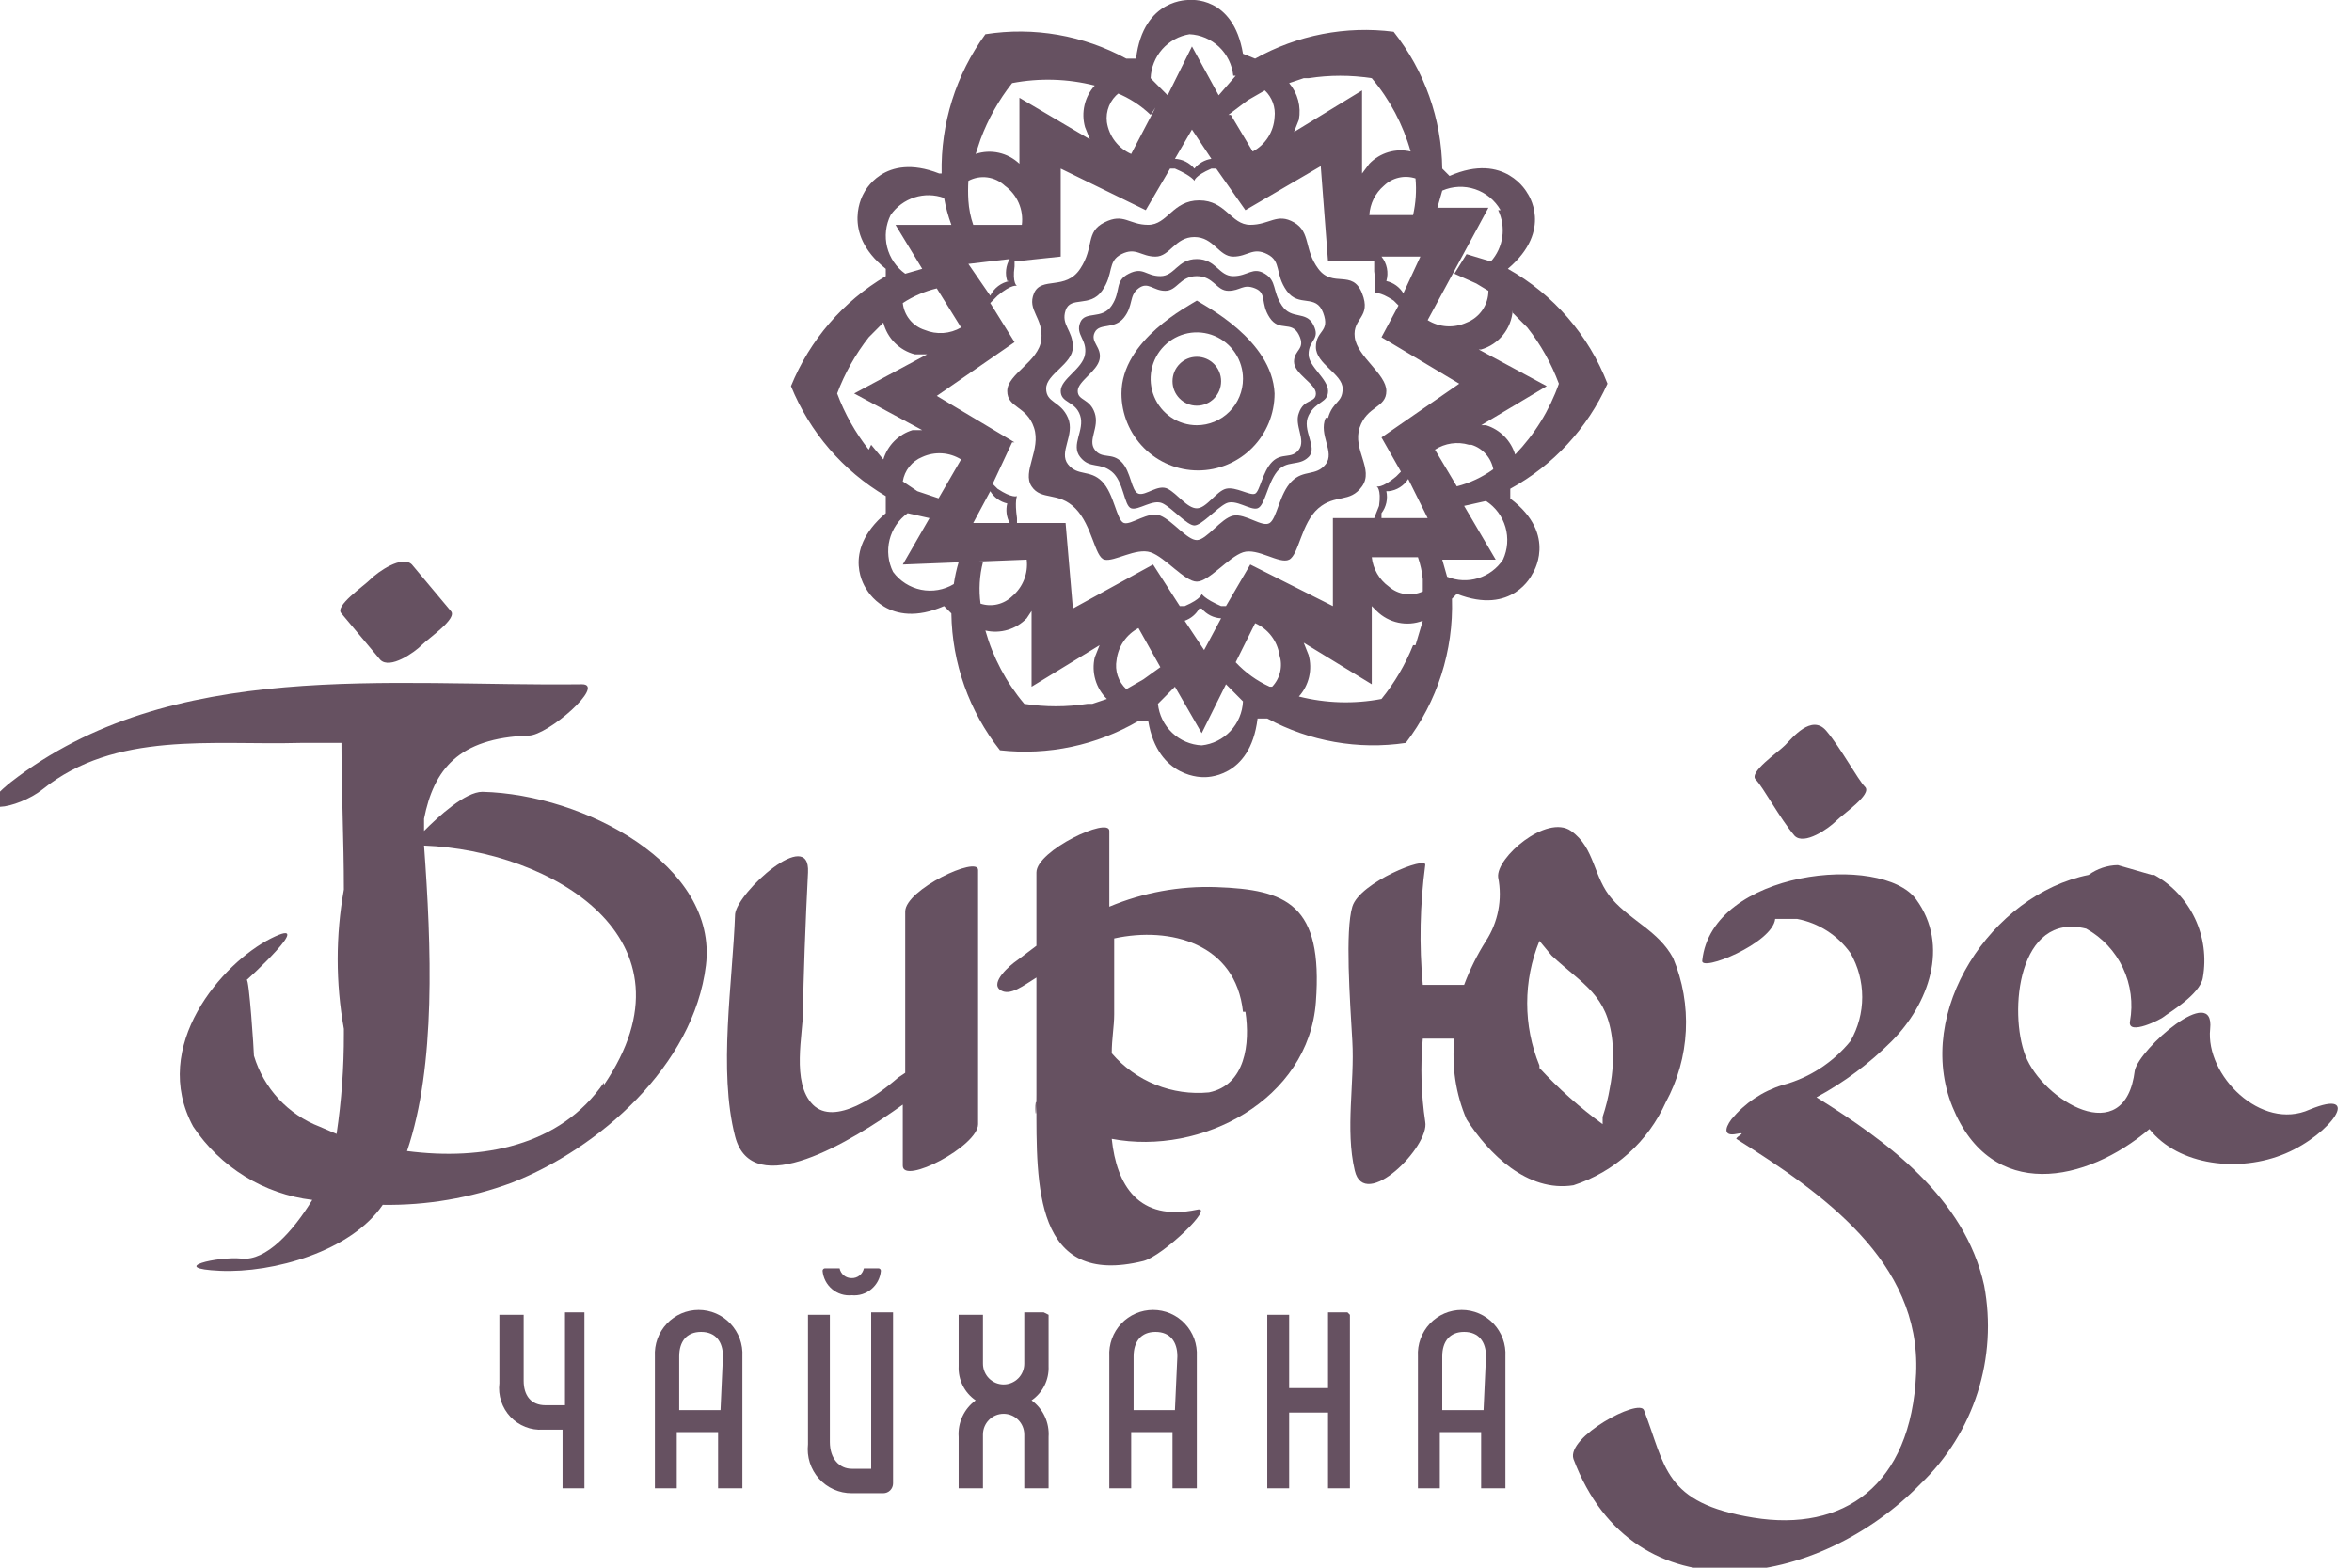 <svg width="120" height="80" viewBox="0 0 120 80" fill="none" xmlns="http://www.w3.org/2000/svg">
<g clip-path="url(#clip0_226_423)">
<path d="M29.818 66.97H28.826V71.709H27.834C27.09 71.709 26.718 71.21 26.718 70.462V67.095H25.479V70.587C25.441 70.896 25.473 71.21 25.57 71.506C25.667 71.802 25.828 72.073 26.041 72.299C26.254 72.525 26.514 72.701 26.803 72.815C27.091 72.929 27.401 72.977 27.71 72.956H28.702V75.949H29.818V67.095V66.97Z" fill="#665161"/>
<path d="M35.645 66.845C35.341 66.845 35.041 66.907 34.761 67.027C34.482 67.148 34.23 67.324 34.022 67.546C33.813 67.768 33.651 68.031 33.546 68.317C33.442 68.604 33.397 68.91 33.413 69.215V75.949H34.529V73.081H36.637V75.949H37.877V69.215C37.894 68.91 37.848 68.604 37.744 68.317C37.639 68.031 37.477 67.768 37.269 67.546C37.06 67.324 36.808 67.148 36.529 67.027C36.249 66.907 35.949 66.845 35.645 66.845ZM36.761 71.959H34.653V69.215C34.653 68.467 35.025 67.968 35.769 67.968C36.513 67.968 36.885 68.467 36.885 69.215L36.761 71.959Z" fill="#665161"/>
<path d="M45.564 66.97H44.448V74.952H43.456C42.836 74.952 42.34 74.453 42.34 73.58V67.095H41.224V73.704C41.189 74.02 41.221 74.338 41.317 74.64C41.414 74.942 41.572 75.22 41.783 75.456C41.994 75.691 42.252 75.879 42.541 76.007C42.829 76.135 43.141 76.201 43.456 76.199H45.068C45.199 76.199 45.325 76.146 45.418 76.053C45.511 75.959 45.564 75.832 45.564 75.7V67.095V66.97Z" fill="#665161"/>
<path d="M43.456 66.097C43.635 66.114 43.816 66.096 43.988 66.042C44.16 65.989 44.32 65.901 44.458 65.785C44.596 65.669 44.711 65.527 44.794 65.367C44.877 65.206 44.928 65.031 44.944 64.85C44.944 64.817 44.931 64.785 44.907 64.762C44.884 64.739 44.853 64.725 44.82 64.725H44.076C44.047 64.868 43.969 64.996 43.856 65.088C43.742 65.179 43.601 65.227 43.456 65.224C43.311 65.227 43.17 65.179 43.056 65.088C42.943 64.996 42.865 64.868 42.836 64.725H42.092C42.059 64.725 42.028 64.739 42.005 64.762C41.981 64.785 41.968 64.817 41.968 64.85C41.984 65.031 42.035 65.206 42.118 65.367C42.201 65.527 42.316 65.669 42.454 65.785C42.592 65.901 42.752 65.989 42.924 66.042C43.096 66.096 43.277 66.114 43.456 66.097Z" fill="#665161"/>
<path d="M53.251 66.97H52.259V69.589C52.259 69.87 52.148 70.14 51.95 70.339C51.752 70.537 51.484 70.649 51.205 70.649C50.925 70.649 50.657 70.537 50.46 70.339C50.262 70.14 50.151 69.87 50.151 69.589V67.095H48.911V69.714C48.895 70.055 48.966 70.395 49.118 70.701C49.27 71.007 49.498 71.268 49.779 71.46C49.488 71.671 49.255 71.954 49.103 72.282C48.952 72.609 48.885 72.97 48.911 73.33V75.949H50.151V73.206C50.151 72.924 50.262 72.655 50.46 72.456C50.657 72.257 50.925 72.146 51.205 72.146C51.484 72.146 51.752 72.257 51.95 72.456C52.148 72.655 52.259 72.924 52.259 73.206V75.949H53.499V73.33C53.524 72.97 53.458 72.609 53.306 72.282C53.154 71.954 52.922 71.671 52.631 71.46C52.912 71.268 53.139 71.007 53.291 70.701C53.443 70.395 53.515 70.055 53.499 69.714V67.095L53.251 66.97Z" fill="#665161"/>
<path d="M58.83 66.845C58.526 66.845 58.225 66.907 57.946 67.027C57.667 67.148 57.415 67.324 57.206 67.546C56.997 67.768 56.836 68.031 56.731 68.317C56.627 68.604 56.581 68.91 56.598 69.215V75.949H57.714V73.081H59.822V75.949H61.062V69.215C61.078 68.91 61.033 68.604 60.929 68.317C60.824 68.031 60.662 67.768 60.453 67.546C60.245 67.324 59.993 67.148 59.714 67.027C59.434 66.907 59.134 66.845 58.83 66.845ZM59.946 71.959H57.838V69.215C57.838 68.467 58.21 67.968 58.954 67.968C59.698 67.968 60.07 68.467 60.07 69.215L59.946 71.959Z" fill="#665161"/>
<path d="M68.749 66.97H67.757V70.836H65.773V67.095H64.657V75.949H65.773V72.083H67.757V75.949H68.873V67.095L68.749 66.97Z" fill="#665161"/>
<path d="M74.576 66.845C74.272 66.845 73.971 66.907 73.692 67.027C73.413 67.148 73.161 67.324 72.952 67.546C72.743 67.768 72.582 68.031 72.477 68.317C72.372 68.604 72.327 68.91 72.344 69.215V75.949H73.46V73.081H75.568V75.949H76.807V69.215C76.824 68.91 76.779 68.604 76.674 68.317C76.57 68.031 76.408 67.768 76.199 67.546C75.99 67.324 75.739 67.148 75.459 67.027C75.18 66.907 74.879 66.845 74.576 66.845ZM75.692 71.959H73.584V69.215C73.584 68.467 73.956 67.968 74.7 67.968C75.444 67.968 75.816 68.467 75.816 69.215L75.692 71.959Z" fill="#665161"/>
<path d="M49.903 57.367C49.903 53.002 49.903 48.762 49.903 44.397C49.903 43.649 46.184 45.395 46.184 46.517C46.184 47.64 46.184 52.005 46.184 54.748L45.812 54.998C44.82 55.871 42.588 57.492 41.472 56.37C40.356 55.247 40.976 52.753 40.976 51.506C40.976 50.259 41.1 46.892 41.224 44.522C41.348 42.153 37.629 45.52 37.505 46.642C37.381 50.134 36.637 54.624 37.505 57.991C38.373 61.358 43.456 58.24 46.06 56.37C46.06 57.367 46.06 58.49 46.06 59.487C46.06 60.485 49.903 58.49 49.903 57.367Z" fill="#665161"/>
<path d="M56.722 58.116C61.309 58.989 66.765 56.12 67.137 51.132C67.509 46.143 65.649 45.395 62.053 45.27C60.185 45.205 58.324 45.545 56.598 46.268V42.402C56.598 41.654 52.879 43.4 52.879 44.522C52.879 45.644 52.879 47.016 52.879 48.263L51.887 49.012C51.515 49.261 50.523 50.134 51.019 50.508C51.515 50.882 52.259 50.259 52.879 49.885C52.879 51.88 52.879 53.875 52.879 55.871C52.879 57.866 52.755 56.12 52.879 56.245C52.879 60.485 52.755 65.723 58.334 64.351C59.326 64.102 62.053 61.483 61.062 61.732C58.086 62.356 56.97 60.485 56.722 58.116ZM63.541 51.631C63.789 53.252 63.541 55.372 61.681 55.746C60.757 55.835 59.824 55.701 58.961 55.354C58.098 55.007 57.331 54.457 56.722 53.751C56.722 53.002 56.846 52.379 56.846 51.755V47.889C59.698 47.266 63.045 48.139 63.417 51.631H63.541Z" fill="#665161"/>
<path d="M84.99 56.245C85.598 55.126 85.948 53.883 86.012 52.609C86.076 51.335 85.854 50.062 85.362 48.887C84.618 47.515 83.254 47.016 82.263 45.894C81.271 44.771 81.395 43.275 80.155 42.402C78.915 41.529 76.311 43.774 76.436 44.771C76.659 45.892 76.436 47.056 75.816 48.014C75.367 48.721 74.993 49.474 74.7 50.259H72.592C72.405 48.224 72.446 46.174 72.716 44.148C72.84 43.649 69.368 45.021 68.996 46.268C68.624 47.515 68.873 51.007 68.996 53.127C69.121 55.247 68.624 57.617 69.121 59.737C69.616 61.857 72.964 58.49 72.716 57.242C72.507 55.839 72.466 54.416 72.592 53.002H74.204C74.056 54.405 74.27 55.822 74.824 57.118C75.939 58.864 77.923 60.859 80.279 60.485C81.315 60.148 82.269 59.596 83.08 58.866C83.891 58.136 84.542 57.243 84.99 56.245ZM78.543 54.374C77.71 52.337 77.71 50.051 78.543 48.014L79.163 48.762C80.775 50.259 82.015 50.758 82.263 53.127C82.334 53.919 82.292 54.717 82.139 55.497C82.055 56.005 81.93 56.505 81.767 56.993V57.367C80.602 56.518 79.523 55.558 78.543 54.499V54.374Z" fill="#665161"/>
<path d="M92.677 55.996C94.09 55.233 95.385 54.266 96.521 53.127C98.381 51.257 99.496 48.264 97.761 45.894C96.025 43.524 87.346 44.397 86.85 49.012C86.726 49.635 90.446 48.139 90.57 46.892H91.686C92.784 47.099 93.761 47.724 94.413 48.638C94.805 49.32 95.011 50.094 95.011 50.882C95.011 51.67 94.805 52.445 94.413 53.127C93.52 54.224 92.305 55.01 90.942 55.372C89.923 55.686 89.018 56.293 88.338 57.118C87.966 57.617 87.966 57.991 88.586 57.866C89.206 57.742 88.586 57.991 88.586 58.116C92.925 60.859 98.009 64.351 97.761 70.088C97.513 75.825 94.041 78.194 89.454 77.446C84.866 76.698 84.99 74.827 83.875 71.959C83.627 71.335 79.907 73.331 80.279 74.453C83.379 82.684 92.801 81.063 98.009 75.7C99.342 74.421 100.335 72.826 100.898 71.062C101.461 69.297 101.576 67.419 101.232 65.598C100.24 61.109 96.273 58.24 92.677 55.996Z" fill="#665161"/>
<path d="M91.561 42.651C92.057 43.15 93.297 42.277 93.669 41.903C94.041 41.529 95.529 40.531 95.157 40.157C94.785 39.783 93.917 38.162 93.173 37.289C92.429 36.416 91.438 37.663 91.066 38.037C90.694 38.411 89.206 39.409 89.578 39.783C89.95 40.157 90.818 41.779 91.561 42.651Z" fill="#665161"/>
<path d="M24.611 40.407C23.743 40.407 22.379 41.654 21.635 42.402V41.779C22.131 39.284 23.371 37.663 26.966 37.538C27.958 37.538 30.934 34.919 29.694 34.919C19.899 35.044 8.741 33.547 0.558 39.908C-1.798 41.779 0.93 41.28 2.17 40.282C5.889 37.289 10.848 38.037 15.312 37.912H17.42C17.42 40.407 17.544 42.901 17.544 45.395C17.123 47.746 17.123 50.153 17.544 52.504C17.544 52.628 17.544 52.628 17.544 52.753C17.549 54.465 17.424 56.174 17.172 57.866L16.304 57.492C15.508 57.186 14.793 56.701 14.213 56.074C13.633 55.447 13.203 54.695 12.956 53.876C12.956 53.626 12.708 49.885 12.584 50.009C12.46 50.134 16.304 46.642 13.824 47.889C11.344 49.136 7.625 53.377 9.857 57.492C10.543 58.518 11.44 59.383 12.489 60.029C13.537 60.675 14.711 61.086 15.932 61.233C14.94 62.855 13.576 64.351 12.336 64.227C11.097 64.102 8.493 64.725 11.22 64.85C13.948 64.975 17.916 63.852 19.527 61.483C21.768 61.518 23.995 61.138 26.098 60.361C30.562 58.615 35.397 54.374 36.017 49.261C36.637 44.148 29.818 40.531 24.611 40.407ZM30.81 55.247C28.578 58.49 24.611 59.238 20.767 58.739C22.255 54.374 22.007 48.264 21.635 43.15C28.082 43.4 35.893 47.889 30.81 55.372V55.247Z" fill="#665161"/>
<path d="M19.403 33.672C19.899 34.171 21.139 33.298 21.511 32.924C21.883 32.55 23.371 31.552 22.999 31.178L21.015 28.808C20.519 28.31 19.279 29.183 18.907 29.557C18.535 29.931 17.048 30.928 17.419 31.303L19.403 33.672Z" fill="#665161"/>
<path d="M117.846 56.619C115.366 57.741 112.515 54.873 112.763 52.504C113.01 50.134 109.167 53.501 108.919 54.624C108.423 58.739 104.208 56.12 103.34 53.875C102.472 51.63 102.968 46.517 106.439 47.39C107.258 47.845 107.914 48.548 108.315 49.398C108.715 50.248 108.84 51.204 108.671 52.129C108.547 52.878 110.283 52.005 110.407 51.88C110.531 51.755 112.267 50.758 112.391 49.885C112.572 48.86 112.43 47.805 111.986 46.866C111.541 45.927 110.816 45.151 109.911 44.647H109.787L108.051 44.148C107.516 44.156 106.997 44.331 106.563 44.647C101.604 45.644 97.637 51.63 99.62 56.494C101.604 61.358 106.439 60.36 109.663 57.617C111.151 59.487 114.25 59.861 116.606 58.864C118.962 57.866 120.573 55.497 117.846 56.619Z" fill="#665161"/>
<path d="M82.015 19.58C81.05 17.09 79.253 15.017 76.931 13.718C79.287 11.723 77.923 9.852 77.923 9.852C77.923 9.852 76.807 7.732 73.956 8.979L73.584 8.605C73.549 6.065 72.677 3.609 71.104 1.621C68.663 1.308 66.187 1.789 64.037 2.993L63.417 2.744C62.921 -0.249 60.69 8.53795e-05 60.69 8.53795e-05C60.69 8.53795e-05 58.334 -0.125 57.962 2.993H57.466C55.27 1.797 52.743 1.359 50.275 1.746C48.774 3.804 47.989 6.303 48.043 8.855H47.919C45.068 7.732 44.076 9.852 44.076 9.852C44.076 9.852 42.836 11.848 45.192 13.718V14.092C43.012 15.38 41.313 17.351 40.356 19.704C41.313 22.058 43.012 24.029 45.192 25.317V26.189C42.836 28.185 44.2 30.056 44.2 30.056C44.2 30.056 45.316 32.176 48.167 30.929L48.539 31.303C48.575 33.843 49.447 36.299 51.019 38.287C53.473 38.562 55.95 38.037 58.086 36.79H58.582C59.078 39.783 61.434 39.658 61.434 39.658C61.434 39.658 63.789 39.783 64.161 36.665H64.657C66.818 37.835 69.296 38.272 71.724 37.912C73.332 35.808 74.164 33.207 74.08 30.554L74.328 30.305C77.179 31.427 78.171 29.307 78.171 29.307C78.171 29.307 79.535 27.312 77.055 25.441V24.942C79.246 23.748 80.988 21.864 82.015 19.58ZM72.096 32.924C71.699 33.915 71.156 34.84 70.484 35.668C69.087 35.934 67.648 35.892 66.269 35.543C66.524 35.261 66.703 34.918 66.79 34.547C66.876 34.176 66.868 33.789 66.765 33.423L66.517 32.799L69.988 34.919V30.929L70.236 31.178C70.54 31.479 70.924 31.686 71.342 31.774C71.759 31.863 72.193 31.829 72.592 31.677L72.22 32.924H72.096ZM55.482 35.917C54.414 36.083 53.327 36.083 52.259 35.917C51.339 34.827 50.662 33.551 50.275 32.176C50.65 32.263 51.041 32.252 51.41 32.143C51.78 32.034 52.115 31.83 52.383 31.552L52.631 31.178V35.044L56.102 32.924L55.854 33.547C55.767 33.925 55.778 34.318 55.887 34.69C55.996 35.061 56.198 35.398 56.474 35.668L55.73 35.917H55.482ZM44.324 22.947C43.641 22.081 43.097 21.113 42.712 20.079C43.101 19.046 43.645 18.078 44.324 17.21L45.068 16.462C45.167 16.853 45.369 17.21 45.652 17.495C45.936 17.78 46.291 17.984 46.68 18.083H47.3L43.58 20.079L47.051 21.949H46.556C46.204 22.056 45.885 22.249 45.625 22.51C45.366 22.771 45.174 23.093 45.068 23.446L44.448 22.698L44.324 22.947ZM50.027 7.109C50.413 6.074 50.956 5.106 51.639 4.24C53.036 3.973 54.475 4.016 55.854 4.365C55.6 4.647 55.42 4.99 55.334 5.36C55.247 5.731 55.255 6.118 55.358 6.485L55.606 7.109L52.011 4.989V8.356C51.718 8.078 51.356 7.885 50.963 7.797C50.571 7.709 50.161 7.73 49.779 7.857L50.027 7.109ZM66.765 3.991C67.833 3.825 68.92 3.825 69.988 3.991C70.909 5.081 71.585 6.357 71.972 7.732C71.597 7.644 71.206 7.656 70.837 7.765C70.467 7.874 70.132 8.078 69.864 8.356L69.492 8.855V4.614L66.021 6.735L66.269 6.111C66.33 5.782 66.317 5.443 66.232 5.119C66.146 4.795 65.989 4.495 65.773 4.24L66.517 3.991H66.765ZM77.179 15.963L77.923 16.711C78.606 17.577 79.15 18.545 79.535 19.58C79.058 20.933 78.297 22.166 77.303 23.196C77.197 22.843 77.005 22.522 76.746 22.261C76.486 22 76.167 21.807 75.816 21.7H75.568L78.915 19.704L75.444 17.834H75.568C76.007 17.707 76.397 17.448 76.686 17.091C76.974 16.734 77.146 16.297 77.179 15.838V15.963ZM72.344 28.434C72.469 28.798 72.553 29.174 72.592 29.557C72.592 29.681 72.592 29.931 72.592 30.18C72.31 30.312 71.996 30.358 71.688 30.314C71.379 30.27 71.091 30.137 70.856 29.931C70.615 29.757 70.413 29.534 70.263 29.276C70.114 29.018 70.02 28.731 69.988 28.434H72.344ZM64.781 35.044C64.126 34.747 63.537 34.324 63.045 33.797L64.037 31.802C64.363 31.945 64.648 32.168 64.864 32.452C65.081 32.735 65.223 33.069 65.277 33.423C65.366 33.702 65.379 34 65.314 34.285C65.248 34.571 65.107 34.833 64.905 35.044H64.781ZM58.334 34.67L57.466 35.169C57.264 34.982 57.112 34.747 57.025 34.485C56.938 34.223 56.919 33.944 56.97 33.672C57.012 33.331 57.135 33.006 57.329 32.723C57.524 32.441 57.783 32.21 58.086 32.051L59.202 34.046L58.334 34.67ZM56.97 4.739C57.614 4.999 58.204 5.38 58.706 5.862L58.954 5.487L57.714 7.857C57.388 7.714 57.104 7.49 56.887 7.207C56.67 6.923 56.528 6.589 56.474 6.236C56.438 5.953 56.476 5.667 56.585 5.404C56.694 5.141 56.869 4.912 57.094 4.739H56.97ZM70.608 9.478C70.818 9.275 71.079 9.133 71.363 9.067C71.647 9.001 71.943 9.014 72.22 9.104C72.277 9.73 72.235 10.362 72.096 10.975H69.864C69.881 10.688 69.956 10.407 70.083 10.149C70.211 9.892 70.39 9.664 70.608 9.478ZM70.484 13.095H72.468L71.6 14.966C71.505 14.808 71.378 14.672 71.229 14.565C71.08 14.458 70.911 14.382 70.732 14.342C70.794 14.129 70.804 13.905 70.761 13.688C70.718 13.47 70.623 13.267 70.484 13.095ZM60.938 8.605C60.816 8.457 60.665 8.336 60.494 8.25C60.324 8.164 60.137 8.115 59.946 8.106L60.814 6.61L61.806 8.106C61.464 8.156 61.154 8.334 60.938 8.605ZM51.515 14.342C51.303 14.379 51.102 14.466 50.93 14.596C50.757 14.726 50.618 14.896 50.523 15.09L49.407 13.469L51.515 13.22C51.416 13.387 51.354 13.574 51.333 13.767C51.311 13.961 51.331 14.157 51.391 14.342H51.515ZM51.639 26.688H49.655L50.523 25.067C50.619 25.224 50.745 25.361 50.894 25.468C51.043 25.575 51.212 25.651 51.391 25.691C51.305 26.027 51.349 26.384 51.515 26.688H51.639ZM61.31 31.053C61.431 31.202 61.582 31.323 61.753 31.409C61.924 31.495 62.111 31.544 62.301 31.552L61.434 33.173L60.442 31.677C60.757 31.567 61.022 31.346 61.186 31.053H61.31ZM70.856 25.067C71.057 25.044 71.251 24.976 71.422 24.868C71.594 24.76 71.739 24.615 71.848 24.444L72.84 26.439H70.484V26.189C70.604 26.032 70.688 25.849 70.731 25.656C70.774 25.462 70.774 25.261 70.732 25.067H70.856ZM71.476 24.069L71.228 24.319C70.484 24.942 70.236 24.818 70.236 24.818C70.236 24.818 70.484 24.942 70.36 25.815L70.112 26.439H68.005V30.929L63.789 28.808L62.549 30.929H62.301C61.434 30.554 61.31 30.305 61.31 30.305C61.31 30.305 61.31 30.554 60.442 30.929H60.194L58.83 28.808L54.739 31.053L54.367 26.688H51.887V26.439C51.763 25.566 51.887 25.317 51.887 25.317C51.887 25.317 51.639 25.441 50.895 24.942L50.647 24.693L51.639 22.573H51.763L47.795 20.203L51.763 17.46L50.523 15.464L50.895 15.09C51.639 14.467 51.887 14.591 51.887 14.591C51.887 14.591 51.639 14.467 51.763 13.594V13.344L54.118 13.095V8.605L58.458 10.725L59.698 8.605H59.946C60.814 8.979 60.938 9.229 60.938 9.229C60.938 9.229 60.938 8.979 61.806 8.605H62.053L63.541 10.725L67.385 8.48L67.757 13.344H70.112V13.843C70.236 14.716 70.112 14.966 70.112 14.966C70.112 14.966 70.36 14.841 71.104 15.34L71.352 15.589L70.484 17.21L74.452 19.58L70.484 22.323L71.476 24.069ZM47.795 14.716L49.035 16.711C48.755 16.874 48.442 16.97 48.12 16.992C47.797 17.013 47.474 16.96 47.175 16.836C46.877 16.741 46.613 16.561 46.415 16.317C46.217 16.074 46.093 15.777 46.06 15.464C46.592 15.117 47.179 14.864 47.795 14.716ZM75.072 22.698C75.353 22.783 75.606 22.945 75.802 23.165C75.999 23.384 76.132 23.654 76.188 23.945C75.628 24.351 74.997 24.648 74.328 24.818L73.212 22.947C73.466 22.783 73.753 22.675 74.053 22.632C74.352 22.589 74.657 22.611 74.948 22.698H75.072ZM62.673 5.862L63.665 5.113L64.533 4.614C64.717 4.788 64.857 5.003 64.943 5.241C65.029 5.479 65.059 5.734 65.029 5.986C65.007 6.349 64.894 6.7 64.698 7.006C64.503 7.312 64.232 7.562 63.913 7.732L62.797 5.862H62.673ZM49.655 11.474C49.517 11.071 49.434 10.652 49.407 10.226C49.387 9.894 49.387 9.561 49.407 9.229C49.704 9.07 50.043 9.008 50.377 9.053C50.71 9.098 51.022 9.247 51.267 9.478C51.578 9.701 51.822 10.004 51.975 10.355C52.128 10.707 52.183 11.093 52.135 11.474H49.655ZM47.919 25.441L46.804 25.067L46.06 24.568C46.104 24.292 46.218 24.032 46.392 23.813C46.566 23.595 46.793 23.425 47.051 23.321C47.367 23.176 47.713 23.112 48.059 23.134C48.405 23.155 48.74 23.263 49.035 23.446L47.3 26.439L47.919 25.441ZM76.436 10.725C76.639 11.149 76.713 11.625 76.647 12.092C76.58 12.558 76.377 12.994 76.064 13.344L74.824 12.97L74.204 13.968L75.32 14.467L75.939 14.841C75.938 15.193 75.83 15.536 75.631 15.825C75.432 16.114 75.15 16.336 74.824 16.462C74.508 16.607 74.162 16.671 73.816 16.65C73.47 16.628 73.135 16.521 72.84 16.337L75.939 10.601H73.336L73.584 9.728C74.115 9.497 74.712 9.472 75.261 9.656C75.809 9.84 76.272 10.22 76.559 10.725H76.436ZM60.69 1.746C61.252 1.773 61.786 2.001 62.196 2.39C62.605 2.779 62.863 3.303 62.921 3.866H63.045L62.177 4.864L60.814 2.37L59.574 4.864L58.706 3.991C58.728 3.444 58.937 2.921 59.299 2.512C59.661 2.103 60.152 1.832 60.69 1.746ZM45.44 10.975C45.736 10.548 46.164 10.232 46.657 10.074C47.15 9.916 47.681 9.926 48.167 10.102C48.25 10.569 48.374 11.028 48.539 11.474H45.688L47.051 13.718L46.184 13.968C45.725 13.64 45.398 13.159 45.261 12.61C45.125 12.061 45.188 11.481 45.44 10.975ZM45.564 29.183C45.312 28.677 45.249 28.097 45.385 27.548C45.522 26.999 45.849 26.517 46.308 26.189L47.423 26.439L46.06 28.808L52.383 28.559C52.423 28.909 52.376 29.262 52.246 29.589C52.116 29.916 51.907 30.204 51.639 30.43C51.429 30.633 51.168 30.775 50.884 30.841C50.601 30.907 50.304 30.894 50.027 30.804C49.931 30.096 49.973 29.376 50.151 28.684H48.911C48.801 29.051 48.719 29.426 48.663 29.806C48.162 30.107 47.567 30.21 46.994 30.095C46.421 29.98 45.912 29.655 45.564 29.183ZM61.31 38.037C60.747 38.01 60.213 37.782 59.803 37.393C59.394 37.004 59.136 36.48 59.078 35.917L59.946 35.044L61.31 37.414L62.549 34.919L63.417 35.792C63.391 36.358 63.163 36.896 62.777 37.307C62.39 37.719 61.87 37.978 61.31 38.037ZM76.683 28.559C76.381 29.013 75.932 29.348 75.412 29.507C74.893 29.666 74.334 29.64 73.832 29.432L73.584 28.559H76.311L74.7 25.815L75.816 25.566C76.296 25.875 76.648 26.348 76.808 26.899C76.967 27.449 76.923 28.039 76.683 28.559Z" fill="#665161"/>
<path d="M69.12 17.21C68.996 16.212 69.988 16.212 69.492 14.965C68.996 13.718 68.005 14.716 67.261 13.718C66.517 12.721 66.889 11.848 66.021 11.349C65.153 10.85 64.781 11.473 63.789 11.473C62.797 11.473 62.549 10.226 61.185 10.226C59.822 10.226 59.574 11.473 58.582 11.473C57.59 11.473 57.342 10.85 56.35 11.349C55.358 11.848 55.854 12.596 55.11 13.718C54.367 14.841 53.127 14.092 52.755 14.965C52.383 15.838 53.251 16.212 53.127 17.335C53.003 18.457 51.391 19.081 51.391 19.954C51.391 20.827 52.383 20.702 52.755 21.825C53.127 22.947 52.135 24.069 52.631 24.818C53.127 25.566 53.995 25.067 54.862 25.94C55.73 26.813 55.854 28.434 56.35 28.559C56.846 28.684 57.962 27.935 58.706 28.185C59.45 28.434 60.442 29.681 61.062 29.681C61.681 29.681 62.673 28.434 63.417 28.185C64.161 27.935 65.277 28.808 65.773 28.559C66.269 28.309 66.393 26.688 67.261 25.94C68.129 25.192 68.873 25.691 69.492 24.818C70.112 23.945 68.996 22.947 69.368 21.825C69.74 20.702 70.732 20.827 70.732 19.954C70.732 19.081 69.244 18.208 69.12 17.21ZM67.633 21.326C67.261 22.199 68.129 23.072 67.633 23.695C67.137 24.319 66.517 23.945 65.897 24.568C65.277 25.192 65.153 26.439 64.781 26.688C64.409 26.938 63.541 26.189 62.921 26.314C62.301 26.439 61.557 27.561 61.062 27.561C60.566 27.561 59.822 26.564 59.202 26.314C58.582 26.065 57.714 26.813 57.342 26.688C56.97 26.564 56.846 25.192 56.226 24.568C55.606 23.945 54.986 24.319 54.49 23.695C53.995 23.072 54.862 22.199 54.49 21.326C54.118 20.453 53.375 20.577 53.375 19.829C53.375 19.081 54.738 18.582 54.738 17.709C54.738 16.836 54.118 16.587 54.367 15.838C54.614 15.09 55.606 15.714 56.226 14.841C56.846 13.968 56.474 13.344 57.218 12.97C57.962 12.596 58.21 13.095 58.954 13.095C59.698 13.095 59.946 12.097 60.938 12.097C61.929 12.097 62.177 13.095 62.921 13.095C63.665 13.095 63.913 12.596 64.657 12.97C65.401 13.344 65.029 13.968 65.649 14.841C66.269 15.714 67.137 14.965 67.509 15.963C67.881 16.961 67.137 16.836 67.137 17.709C67.137 18.582 68.501 19.081 68.501 19.829C68.501 20.577 68.005 20.453 67.757 21.326H67.633Z" fill="#665161"/>
<path d="M66.765 18.083C66.765 17.335 67.385 17.335 67.013 16.587C66.641 15.838 65.897 16.337 65.401 15.589C64.905 14.841 65.153 14.342 64.533 13.968C63.913 13.594 63.665 14.092 62.921 14.092C62.177 14.092 62.053 13.22 61.062 13.22C60.07 13.22 59.946 14.092 59.202 14.092C58.458 14.092 58.334 13.594 57.59 13.968C56.846 14.342 57.218 14.841 56.722 15.589C56.226 16.337 55.358 15.838 55.11 16.462C54.862 17.085 55.482 17.335 55.358 18.083C55.234 18.831 54.118 19.33 54.118 19.954C54.118 20.578 54.862 20.453 55.11 21.201C55.358 21.949 54.614 22.698 55.11 23.321C55.606 23.945 56.102 23.57 56.722 24.069C57.342 24.568 57.342 25.815 57.714 25.94C58.086 26.065 58.83 25.441 59.326 25.691C59.822 25.94 60.566 26.813 60.938 26.813C61.309 26.813 62.053 25.94 62.549 25.691C63.045 25.441 63.789 26.065 64.161 25.94C64.533 25.815 64.657 24.693 65.153 24.069C65.649 23.446 66.269 23.82 66.765 23.321C67.261 22.822 66.393 21.949 66.765 21.201C67.137 20.453 67.757 20.578 67.757 19.954C67.757 19.33 66.765 18.707 66.765 18.083ZM66.269 21.076C66.021 21.7 66.641 22.448 66.269 22.947C65.897 23.446 65.401 23.072 64.905 23.57C64.409 24.069 64.285 25.067 64.037 25.192C63.789 25.317 63.045 24.818 62.549 24.942C62.053 25.067 61.557 25.94 61.062 25.94C60.566 25.94 60.07 25.192 59.574 24.942C59.078 24.693 58.458 25.317 58.086 25.192C57.714 25.067 57.714 24.069 57.218 23.57C56.722 23.072 56.226 23.446 55.854 22.947C55.482 22.448 56.102 21.825 55.854 21.076C55.606 20.328 54.986 20.453 54.986 19.954C54.986 19.455 55.978 18.956 56.102 18.333C56.226 17.709 55.606 17.46 55.854 16.961C56.102 16.462 56.846 16.836 57.342 16.213C57.838 15.589 57.59 15.09 58.086 14.716C58.582 14.342 58.83 14.841 59.45 14.841C60.07 14.841 60.194 14.092 61.062 14.092C61.929 14.092 62.053 14.841 62.673 14.841C63.293 14.841 63.417 14.467 64.037 14.716C64.657 14.965 64.285 15.464 64.781 16.213C65.277 16.961 65.897 16.337 66.269 17.085C66.641 17.834 66.021 17.834 66.021 18.457C66.021 19.081 67.137 19.58 67.137 20.079C67.137 20.578 66.517 20.328 66.269 21.076Z" fill="#665161"/>
<path d="M61.062 15.339C60.69 15.589 57.218 17.335 57.218 20.078C57.218 21.12 57.63 22.12 58.362 22.856C59.095 23.593 60.088 24.007 61.124 24.007C62.16 24.007 63.153 23.593 63.885 22.856C64.618 22.12 65.029 21.12 65.029 20.078C64.905 17.335 61.434 15.589 61.062 15.339ZM61.062 21.7C60.596 21.7 60.14 21.561 59.753 21.3C59.366 21.04 59.064 20.67 58.885 20.237C58.707 19.804 58.66 19.328 58.751 18.868C58.842 18.408 59.067 17.986 59.396 17.655C59.725 17.323 60.145 17.098 60.602 17.006C61.059 16.915 61.533 16.962 61.963 17.141C62.394 17.32 62.762 17.624 63.02 18.014C63.279 18.404 63.417 18.862 63.417 19.33C63.417 19.959 63.169 20.561 62.727 21.006C62.286 21.45 61.687 21.7 61.062 21.7Z" fill="#665161"/>
<path d="M61.062 20.702C61.746 20.702 62.301 20.144 62.301 19.455C62.301 18.766 61.746 18.208 61.062 18.208C60.377 18.208 59.822 18.766 59.822 19.455C59.822 20.144 60.377 20.702 61.062 20.702Z" fill="#665161"/>
</g>
<defs>
<clipPath id="clip0_226_423">
<rect width="119.551" height="80" fill="white"/>
</clipPath>
</defs>
</svg>

